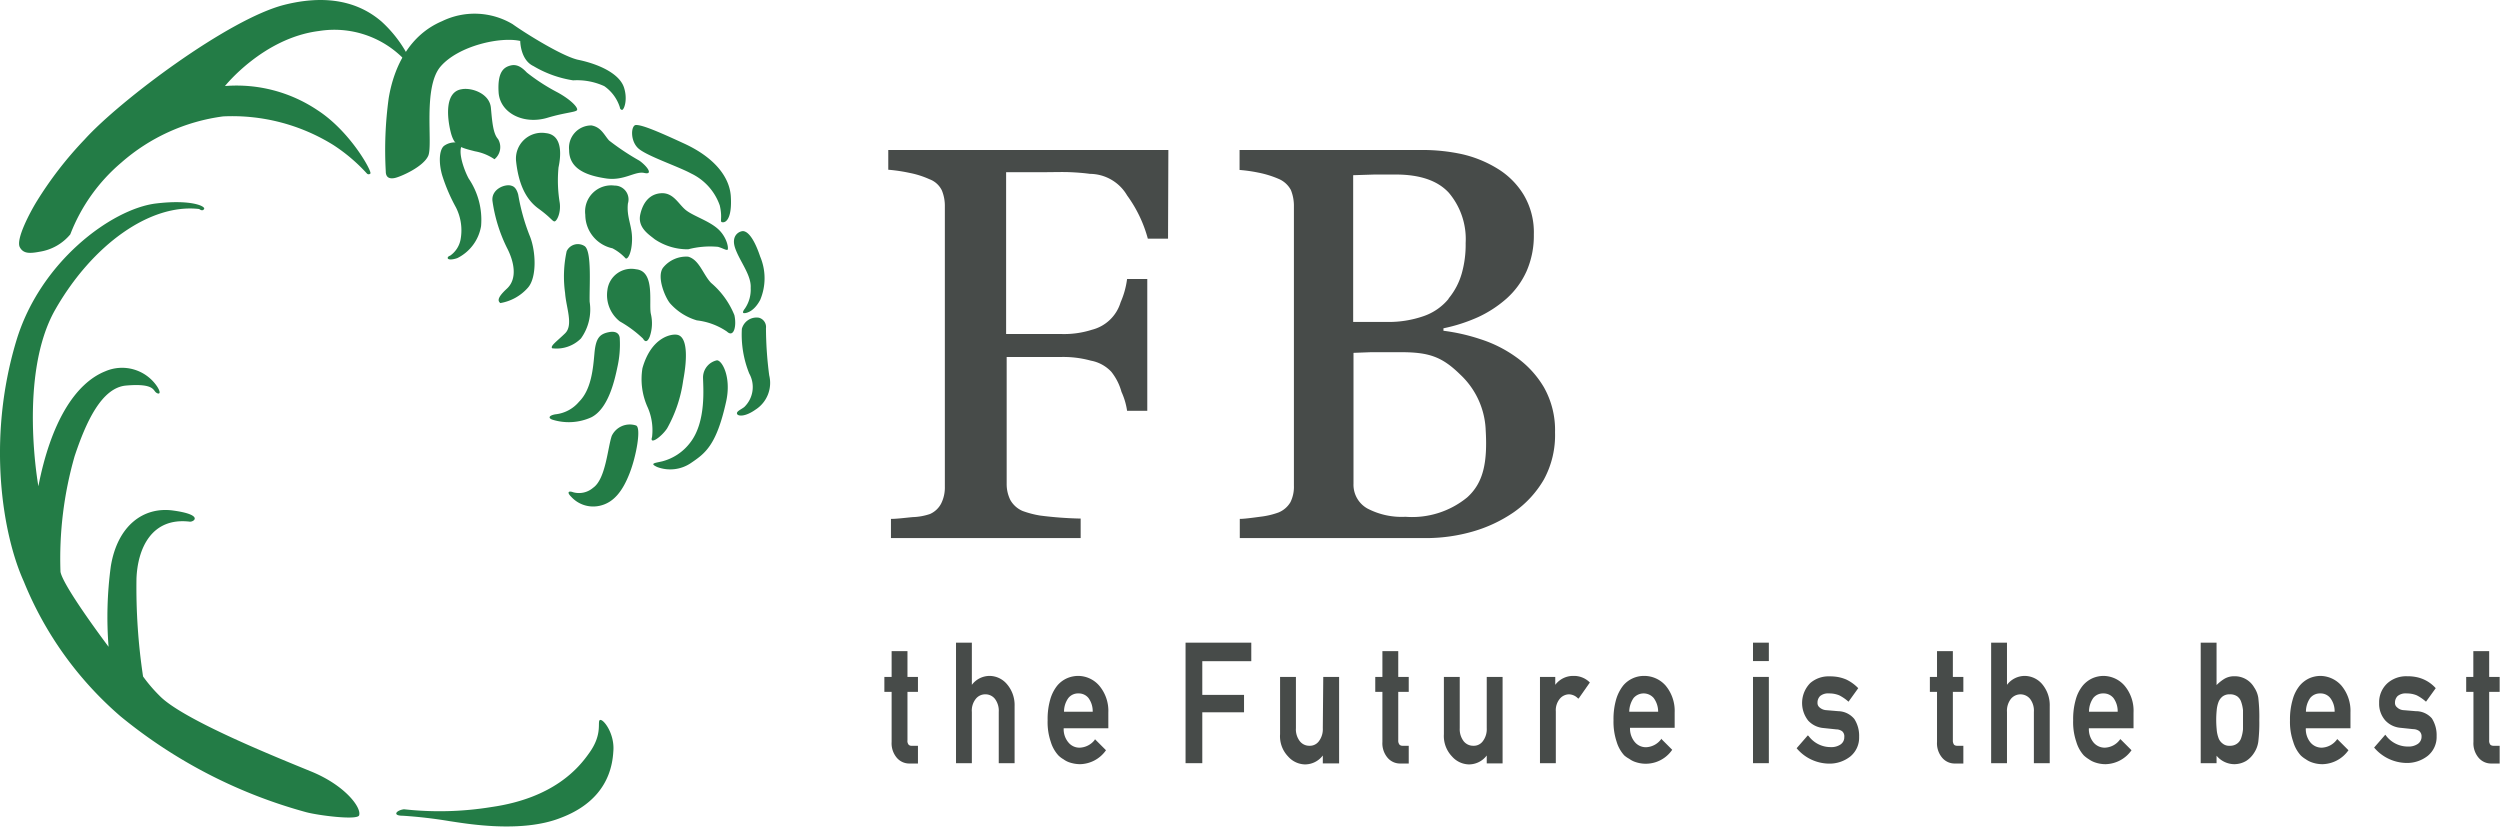 <svg xmlns="http://www.w3.org/2000/svg" viewBox="0 0 224.03 74.08"><defs><style>.cls-1{fill:#237c46;}.cls-2{fill:#474b49;}</style></defs><g id="レイヤー_2" data-name="レイヤー 2"><g id="レイヤー_1-2" data-name="レイヤー 1"><path class="cls-1" d="M53.77,64.52c-.29.11.3,1.23-1,3-.91,1.29-3.14,4-8.73,4.8a29,29,0,0,1-7.84.2c-.69.09-1.08.58-.1.58a42,42,0,0,1,4.22.49c1.37.2,6.37,1.1,9.9-.29,2.68-1,4.56-2.89,4.74-5.94C55.11,65.76,54.07,64.41,53.77,64.52Z"/><path class="cls-1" d="M32.18,73.07c.24-.7-1.27-2.69-4.26-3.92S16.36,64.5,14.29,62.34a13.5,13.5,0,0,1-1.47-1.72,53.64,53.64,0,0,1-.59-8.77c.1-2.65,1.32-5.53,4.8-5.1.4,0,1.18-.63-1.51-1s-5,1.38-5.59,5a34,34,0,0,0-.2,7.21s-4.07-5.39-4.31-6.72A33.25,33.25,0,0,1,6.69,40.87c1-3,2.4-6.13,4.61-6.32s2.4.29,2.6.54.68.34.19-.44a3.78,3.78,0,0,0-4.65-1.38c-2.75,1.1-4.9,4.66-6,10.3,0,0-1.82-10,1.52-15.84s8.53-9.51,12.89-9c0,0,.29.25.44,0s-1.18-.88-4.36-.49C10,18.75,3.58,23.44,1.45,30.58-1.22,39.49.27,48,2.13,52.1a31.63,31.63,0,0,0,8.68,12.1,44.83,44.83,0,0,0,16.62,8.58C28.5,73.07,32,73.52,32.18,73.07Z"/><path class="cls-1" d="M1.78,22.16c.31.57.86.57,1.76.4A4.46,4.46,0,0,0,6.3,21a15.93,15.93,0,0,1,4.56-6.42A17.25,17.25,0,0,1,20,10.43,17.16,17.16,0,0,1,29.88,13a15.45,15.45,0,0,1,3,2.55.21.21,0,0,0,.31,0c.18-.14-1.77-3.75-4.73-5.67a13,13,0,0,0-8.3-2.17s3.42-4.3,8.41-4.93a8.71,8.71,0,0,1,7.61,2.5l.3-.44a11.28,11.28,0,0,0-2.28-2.9C32.92.84,30.31-.78,25.49.43,20.49,1.69,10.75,9,7.59,12.49a33.51,33.51,0,0,0-4.32,5.59C2.71,19,1.39,21.45,1.78,22.16Z"/><path class="cls-1" d="M34.57,15.36c0,.51.29.7.81.59s2.57-1,3-2-.51-6.14,1.11-8,5.36-2.68,7.13-2.28c0,0,0,1.69,1.18,2.25a9.9,9.9,0,0,0,3.56,1.28,5.85,5.85,0,0,1,2.79.52,3.64,3.64,0,0,1,1.4,1.91.23.23,0,0,0,.19.22c.18,0,.53-.9.18-2-.41-1.27-2.29-2.12-4.15-2.5C50.3,5,47,2.93,45.93,2.16a6.66,6.66,0,0,0-6.32-.26c-2.87,1.22-4.3,4-4.78,6.91A34.24,34.24,0,0,0,34.57,15.36Z"/><path class="cls-1" d="M45.75,5.87c-.57.15-1.18.52-1.07,2.39s2.24,2.94,4.39,2.29c1.54-.46,2.48-.49,2.63-.67S51.26,9,50,8.3a17.44,17.44,0,0,1-2.79-1.8C46.74,6,46.3,5.73,45.75,5.87Z"/><path class="cls-1" d="M41.35,8c.88-.18,2.52.36,2.64,1.66s.2,2.31.64,2.8a1.4,1.4,0,0,1-.32,1.81,4.49,4.49,0,0,0-1.74-.71c-1.32-.34-1.86-.44-2.18-1.72S39.83,8.25,41.35,8Z"/><path class="cls-1" d="M41,12.78a1.65,1.65,0,0,0-1.22.3c-.47.41-.46,1.69-.12,2.74a15.69,15.69,0,0,0,1.2,2.77,4.55,4.55,0,0,1,.41,2.89,2.29,2.29,0,0,1-.93,1.43s-.24.07-.22.22.37.17.86,0a3.92,3.92,0,0,0,2.13-2.87A6.59,6.59,0,0,0,42,16c-.44-.81-1-2.45-.58-3Z"/><path class="cls-1" d="M45.82,16.64c-.55-.18-1.8.3-1.69,1.36a13.77,13.77,0,0,0,1.29,4.19c.62,1.18,1,2.76,0,3.68s-.74,1.14-.59,1.29a4.23,4.23,0,0,0,2.46-1.36c.85-.92.74-3.38.15-4.74a18.44,18.44,0,0,1-1-3.61C46.25,16.73,45.93,16.68,45.82,16.64Z"/><path class="cls-1" d="M48.92,11.93a2.31,2.31,0,0,0-2.67,2.54c.22,2,.86,3.39,2,4.22s1.25,1.15,1.44,1.15.59-.73.47-1.66A12.25,12.25,0,0,1,50.05,15C50.22,14.21,50.54,12.1,48.92,11.93Z"/><path class="cls-1" d="M53,11.24A2,2,0,0,0,51,13.45c0,1.76,1.7,2.3,3.31,2.54s2.6-.68,3.43-.49.25-.61-.44-1.1a22.11,22.11,0,0,1-2.72-1.81C54.14,12.1,53.87,11.39,53,11.24Z"/><path class="cls-1" d="M55.07,16.63a2.34,2.34,0,0,0-2.62,2.62,3.08,3.08,0,0,0,2.43,3,4.26,4.26,0,0,1,1.17.89c.17.17.57-.42.59-1.67s-.51-2-.37-3.24A1.24,1.24,0,0,0,55.07,16.63Z"/><path class="cls-1" d="M52.38,22.05a1.11,1.11,0,0,0-1.6.46,10.67,10.67,0,0,0-.14,3.75c.09,1.3.76,2.87,0,3.61S49.29,31,49.48,31.21a3.09,3.09,0,0,0,2.58-.88,4.44,4.44,0,0,0,.78-3.28C52.8,25.72,53.06,22.49,52.38,22.05Z"/><path class="cls-1" d="M57,11.2c-.47,0-.56,1.47.25,2.14s3.53,1.58,4.67,2.2a5,5,0,0,1,2.58,2.87c.29,1.25-.08,1.51.29,1.51s.81-.56.7-2.32S64,14.1,61.3,12.86C58.94,11.77,57.58,11.2,57,11.2Z"/><path class="cls-1" d="M59.19,17.32c-.86.07-1.54.68-1.81,1.88s.78,1.82,1.29,2.24a5.27,5.27,0,0,0,3,.9,7.77,7.77,0,0,1,2.68-.22c.46.14.68.3.83.27s0-1.13-.86-1.89-2.3-1.17-2.94-1.74S60.29,17.22,59.19,17.32Z"/><path class="cls-1" d="M57,24.13A2.16,2.16,0,0,0,54.43,26a3,3,0,0,0,1.11,2.8,10.55,10.55,0,0,1,2.08,1.54c.27.47.49.12.61-.19a3.64,3.64,0,0,0,.1-2C58.11,27.24,58.75,24.3,57,24.13Z"/><path class="cls-1" d="M55.54,30.36c0-.3-.17-.76-1-.59s-1.15.56-1.27,1.89S53,34.9,51.89,36a3.21,3.21,0,0,1-2.14,1.13c-.61.12-.61.34-.27.47A4.89,4.89,0,0,0,53,37.39c1.52-.78,2.08-3.31,2.33-4.51A9.28,9.28,0,0,0,55.54,30.36Z"/><path class="cls-1" d="M61.66,23a2.67,2.67,0,0,0-2.25,1c-.59.83.22,2.72.66,3.21a5.15,5.15,0,0,0,2.38,1.5,6,6,0,0,1,2.69,1c.62.59.89-.49.67-1.47a7.44,7.44,0,0,0-2.09-2.89C63,24.6,62.67,23.27,61.66,23Z"/><path class="cls-1" d="M60.68,30c-.5-.1-2.32.2-3.11,3a6.11,6.11,0,0,0,.49,3.55,5.1,5.1,0,0,1,.37,2.62c-.25.74.83,0,1.35-.78a12.14,12.14,0,0,0,1.44-4.29C61.62,32,61.59,30.16,60.68,30Z"/><path class="cls-1" d="M57,38.13a1.79,1.79,0,0,0-2.18.93c-.37,1.08-.54,3.87-1.67,4.65a1.93,1.93,0,0,1-1.79.4c-.41-.15-.59,0-.17.41a2.66,2.66,0,0,0,2.52.81C55,45.06,55.8,44,56.42,42.41S57.47,38.32,57,38.13Z"/><path class="cls-1" d="M64.24,32.29A1.58,1.58,0,0,0,63,33.79c0,.83.33,4-1.17,5.9a4.59,4.59,0,0,1-2.48,1.65c-.68.16-1.17.18-.46.51a3.3,3.3,0,0,0,3-.34c1.26-.86,2.3-1.53,3.18-5.52C65.56,33.79,64.7,32.27,64.24,32.29Z"/><path class="cls-1" d="M68,28.47a1.36,1.36,0,0,0-1.52,1,9.33,9.33,0,0,0,.66,4,2.49,2.49,0,0,1-.44,3c-.27.22-.74.39-.65.62s.75.26,1.65-.38a2.84,2.84,0,0,0,1.23-3.08,33.29,33.29,0,0,1-.29-4.22A.86.86,0,0,0,68,28.47Z"/><path class="cls-1" d="M66.59,20.71c-.33,0-1.12.38-.7,1.56s1.45,2.39,1.38,3.53a3,3,0,0,1-.51,1.84c-.24.31-.19.4-.11.42s.84,0,1.47-1.18a5,5,0,0,0,0-3.89C67.75,21.88,67.2,20.76,66.59,20.71Z"/><path class="cls-2" d="M104.67,21.39h-1.81A11.76,11.76,0,0,0,101,17.51a3.89,3.89,0,0,0-3.33-1.93c-.5-.07-1.09-.12-1.78-.15s-1.46,0-2.33,0h-3.4V29.93h4.9a8.2,8.2,0,0,0,2.79-.38,3.6,3.6,0,0,0,2.57-2.46A7.6,7.6,0,0,0,101,25h1.81V36.81H101a6.18,6.18,0,0,0-.5-1.69,5,5,0,0,0-.91-1.8,3.32,3.32,0,0,0-1.83-1,9.3,9.3,0,0,0-2.65-.33h-4.9V43.35a3.21,3.21,0,0,0,.32,1.44,2.29,2.29,0,0,0,1.11,1,8.57,8.57,0,0,0,1.57.41,33.43,33.43,0,0,0,3.63.27v1.75h-17V46.5c.48,0,1.13-.08,1.93-.16a5.33,5.33,0,0,0,1.57-.28,2.07,2.07,0,0,0,1-.94,3.21,3.21,0,0,0,.33-1.51V18.5a3.63,3.63,0,0,0-.27-1.44,2,2,0,0,0-1.11-1,8,8,0,0,0-1.75-.56,15,15,0,0,0-1.94-.29V13.44h25.1Z"/><path class="cls-2" d="M135.86,32a8.74,8.74,0,0,1,2.49,2.7,7.79,7.79,0,0,1,1,4.05,8.3,8.3,0,0,1-1,4.22,9.2,9.2,0,0,1-2.71,2.94,12.58,12.58,0,0,1-3.66,1.72,15.18,15.18,0,0,1-4.21.59H111.1V46.5c.39,0,1.14-.1,1.88-.2a7.07,7.07,0,0,0,1.6-.38,2.21,2.21,0,0,0,1.06-.92,3.11,3.11,0,0,0,.31-1.49v-25a3.79,3.79,0,0,0-.27-1.48,2.22,2.22,0,0,0-1.1-1,8.91,8.91,0,0,0-1.81-.56,13.6,13.6,0,0,0-1.69-.24V13.44h16.39a16.73,16.73,0,0,1,3.52.37,10.52,10.52,0,0,1,3.2,1.3,7,7,0,0,1,2.34,2.33,6.58,6.58,0,0,1,.92,3.58,7.93,7.93,0,0,1-.65,3.28A7.3,7.3,0,0,1,135,26.76a10.48,10.48,0,0,1-2.55,1.66,14.86,14.86,0,0,1-3.1,1v.22a17.33,17.33,0,0,1,3.3.75A11.46,11.46,0,0,1,135.86,32Zm-6.05-5.25A6.14,6.14,0,0,0,131,24.47a9.47,9.47,0,0,0,.34-2.69,6.42,6.42,0,0,0-1.51-4.51q-1.5-1.63-4.76-1.63c-.5,0-1.13,0-1.89,0l-1.92.06V28.85h3a9.54,9.54,0,0,0,3.31-.52A5,5,0,0,0,129.81,26.78Zm3.32,11.66a7.19,7.19,0,0,0-2.28-4.85c-1.65-1.62-2.83-2-5.36-2q-1.55,0-2.61,0l-1.59.06V43.34a2.44,2.44,0,0,0,1.23,2.22,6.61,6.61,0,0,0,3.43.75,7.78,7.78,0,0,0,5.53-1.74C132.91,43.28,133.32,41.49,133.13,38.44Z"/><path class="cls-2" d="M81.32,58.35H79.9v2.31h-.65V62h.65v4.49a2,2,0,0,0,.46,1.41,1.46,1.46,0,0,0,1.16.52h.74V66.83H81.7a.35.35,0,0,1-.27-.09.53.53,0,0,1-.11-.41V62h.94V60.66h-.94Z"/><path class="cls-2" d="M88.71,60.57a2,2,0,0,0-1.62.8V57.59H85.67v10.8h1.42V63.8a1.67,1.67,0,0,1,.35-1.17,1.07,1.07,0,0,1,.86-.41,1.08,1.08,0,0,1,.86.41,1.77,1.77,0,0,1,.34,1.17v4.59h1.42V63.28a2.87,2.87,0,0,0-.71-2A2.06,2.06,0,0,0,88.71,60.57Z"/><path class="cls-2" d="M96.64,60.57a2.53,2.53,0,0,0-1,.2,2.43,2.43,0,0,0-.89.66,3.54,3.54,0,0,0-.63,1.23,6.35,6.35,0,0,0-.24,1.89,5.41,5.41,0,0,0,.28,1.92,3.15,3.15,0,0,0,.68,1.22,2.15,2.15,0,0,0,.46.35,2,2,0,0,0,.48.26,3.12,3.12,0,0,0,1,.18,2.91,2.91,0,0,0,2.33-1.25l0,0-1-1,0,.06a1.78,1.78,0,0,1-1.36.71,1.27,1.27,0,0,1-1-.46,1.83,1.83,0,0,1-.43-1.28h4V63.85a3.5,3.5,0,0,0-.81-2.4A2.51,2.51,0,0,0,96.64,60.57Zm1.28,3.21H95.35a2.06,2.06,0,0,1,.39-1.23,1.1,1.1,0,0,1,.9-.41,1.11,1.11,0,0,1,.9.41A2,2,0,0,1,97.92,63.78Z"/><polygon class="cls-2" points="106.24 68.39 107.74 68.39 107.74 63.83 111.48 63.83 111.48 62.27 107.74 62.27 107.74 59.25 112.13 59.25 112.13 57.59 106.24 57.59 106.24 68.39"/><path class="cls-2" d="M118.54,65.26a1.78,1.78,0,0,1-.35,1.16,1,1,0,0,1-.85.41,1.07,1.07,0,0,1-.86-.41,1.73,1.73,0,0,1-.35-1.16v-4.6h-1.42v5.13a2.61,2.61,0,0,0,.72,2,2.08,2.08,0,0,0,1.49.71,2,2,0,0,0,1.62-.8v.71H120V60.66h-1.42Z"/><path class="cls-2" d="M125.3,58.35h-1.42v2.31h-.64V62h.64v4.49a2,2,0,0,0,.46,1.41,1.46,1.46,0,0,0,1.16.52h.74V66.83h-.55a.38.38,0,0,1-.27-.09.57.57,0,0,1-.12-.41V62h.94V60.66h-.94Z"/><path class="cls-2" d="M133.23,65.26a1.78,1.78,0,0,1-.35,1.16,1,1,0,0,1-.85.41,1.09,1.09,0,0,1-.87-.41,1.78,1.78,0,0,1-.35-1.16v-4.6h-1.42v5.13a2.65,2.65,0,0,0,.73,2,2.08,2.08,0,0,0,1.49.71,2,2,0,0,0,1.62-.8v.71h1.42V60.66h-1.42Z"/><path class="cls-2" d="M141,60.57a2,2,0,0,0-1.63.8v-.71H138v7.73h1.42V63.75a1.61,1.61,0,0,1,.39-1.17,1.1,1.1,0,0,1,.8-.36,1.16,1.16,0,0,1,.8.37l.06,0,1-1.43,0,0A2,2,0,0,0,141,60.57Z"/><path class="cls-2" d="M147.3,60.57a2.43,2.43,0,0,0-1.84.86,3.72,3.72,0,0,0-.63,1.23,6.35,6.35,0,0,0-.24,1.89,5.65,5.65,0,0,0,.28,1.92,3.15,3.15,0,0,0,.68,1.22A2.44,2.44,0,0,0,146,68a2,2,0,0,0,.48.26,2.87,2.87,0,0,0,3.37-1.07l0,0-1-1,0,.06a1.76,1.76,0,0,1-1.35.71,1.29,1.29,0,0,1-1-.46,1.87,1.87,0,0,1-.43-1.28h4V63.85a3.54,3.54,0,0,0-.8-2.4A2.55,2.55,0,0,0,147.3,60.57Zm1.29,3.21H146a2.21,2.21,0,0,1,.39-1.23,1.19,1.19,0,0,1,1.8,0A2.06,2.06,0,0,1,148.59,63.78Z"/><rect class="cls-2" x="157.09" y="60.66" width="1.42" height="7.73"/><rect class="cls-2" x="157.09" y="57.59" width="1.42" height="1.65"/><path class="cls-2" d="M164.73,63.73l-1.07-.09a1,1,0,0,1-.62-.26.5.5,0,0,1-.17-.39.83.83,0,0,1,.24-.62,1.12,1.12,0,0,1,.8-.23,2.34,2.34,0,0,1,.91.17,3.86,3.86,0,0,1,.77.52l.06.05.87-1.21,0,0a3.72,3.72,0,0,0-1.08-.78,3.59,3.59,0,0,0-.68-.21,4,4,0,0,0-.81-.07,2.51,2.51,0,0,0-1.73.6,2.55,2.55,0,0,0-.18,3.37,2.1,2.1,0,0,0,1.36.66l1.15.12a.93.93,0,0,1,.53.17.6.6,0,0,1,.19.52.77.77,0,0,1-.33.66,1.45,1.45,0,0,1-.87.24,2.45,2.45,0,0,1-2-1L162,65.9l-1,1.15,0,0a3.84,3.84,0,0,0,2.88,1.38,3,3,0,0,0,1.93-.64,2.18,2.18,0,0,0,.79-1.76,2.77,2.77,0,0,0-.43-1.6A1.92,1.92,0,0,0,164.73,63.73Z"/><path class="cls-2" d="M175,58.35h-1.42v2.31h-.64V62h.64v4.49a2,2,0,0,0,.46,1.41,1.46,1.46,0,0,0,1.16.52h.74V66.83h-.55a.41.41,0,0,1-.28-.09.63.63,0,0,1-.11-.41V62h.94V60.66H175Z"/><path class="cls-2" d="M181.47,60.57a2,2,0,0,0-1.62.8V57.59h-1.42v10.8h1.42V63.8a1.74,1.74,0,0,1,.35-1.17,1.11,1.11,0,0,1,1.72,0,1.74,1.74,0,0,1,.34,1.17v4.59h1.42V63.28a2.93,2.93,0,0,0-.7-2A2.08,2.08,0,0,0,181.47,60.57Z"/><path class="cls-2" d="M188.48,60.57a2.53,2.53,0,0,0-.95.2,2.49,2.49,0,0,0-.88.66,3.38,3.38,0,0,0-.63,1.23,6.35,6.35,0,0,0-.24,1.89,5.41,5.41,0,0,0,.28,1.92,3.14,3.14,0,0,0,.67,1.22,2.8,2.8,0,0,0,.46.35,2.11,2.11,0,0,0,.49.26,2.88,2.88,0,0,0,1,.18,2.92,2.92,0,0,0,2.33-1.25l0,0-1-1-.05.06a1.74,1.74,0,0,1-1.35.71,1.3,1.3,0,0,1-1-.46,1.87,1.87,0,0,1-.42-1.28h4V63.85a3.49,3.49,0,0,0-.8-2.4A2.53,2.53,0,0,0,188.48,60.57Zm1.29,3.21H187.2a2.14,2.14,0,0,1,.38-1.23,1.11,1.11,0,0,1,.9-.41,1.13,1.13,0,0,1,.91.41A2,2,0,0,1,189.77,63.78Z"/><path class="cls-2" d="M202,61.6a2,2,0,0,0-1.78-1,1.69,1.69,0,0,0-.92.25,3.78,3.78,0,0,0-.67.54V57.59h-1.42v10.8h1.42v-.67a2.09,2.09,0,0,0,1.59.76,2.12,2.12,0,0,0,1.06-.29,2.32,2.32,0,0,0,.71-.72,2.4,2.4,0,0,0,.38-1,14.49,14.49,0,0,0,.09-1.94,14.73,14.73,0,0,0-.09-2A2.27,2.27,0,0,0,202,61.6Zm-1,3.76a3.29,3.29,0,0,1-.16.76,1,1,0,0,1-.36.51,1.06,1.06,0,0,1-.68.2.91.91,0,0,1-.64-.21,1.07,1.07,0,0,1-.37-.53,2.77,2.77,0,0,1-.15-.75,8.63,8.63,0,0,1,0-1.66,2.78,2.78,0,0,1,.15-.73,1.19,1.19,0,0,1,.37-.53,1,1,0,0,1,.64-.2,1.12,1.12,0,0,1,.68.18,1,1,0,0,1,.36.51,3.25,3.25,0,0,1,.16.73c0,.3,0,.6,0,.88S201,65.07,201,65.36Z"/><path class="cls-2" d="M207.92,60.57a2.53,2.53,0,0,0-.95.2,2.49,2.49,0,0,0-.88.66,3.38,3.38,0,0,0-.63,1.23,6.32,6.32,0,0,0-.25,1.89,5.39,5.39,0,0,0,.29,1.92,3.14,3.14,0,0,0,.67,1.22,2.44,2.44,0,0,0,.46.35,2.11,2.11,0,0,0,.49.26,2.85,2.85,0,0,0,1,.18,2.92,2.92,0,0,0,2.33-1.25l0,0-1-1-.05.06a1.76,1.76,0,0,1-1.35.71,1.3,1.3,0,0,1-1-.46,1.87,1.87,0,0,1-.42-1.28h4V63.85a3.54,3.54,0,0,0-.8-2.4A2.55,2.55,0,0,0,207.92,60.57Zm1.29,3.21h-2.57a2.14,2.14,0,0,1,.38-1.23,1.11,1.11,0,0,1,.9-.41,1.1,1.1,0,0,1,.9.41A1.94,1.94,0,0,1,209.21,63.78Z"/><path class="cls-2" d="M216.48,63.73l-1.07-.09a.91.91,0,0,1-.61-.26.48.48,0,0,1-.18-.39.83.83,0,0,1,.24-.62,1.12,1.12,0,0,1,.8-.23,2.34,2.34,0,0,1,.91.17,3.86,3.86,0,0,1,.77.52l.06.05.87-1.21,0,0a3.15,3.15,0,0,0-1.76-1,4,4,0,0,0-.81-.07,2.53,2.53,0,0,0-1.73.6A2.3,2.3,0,0,0,213.2,63a2.25,2.25,0,0,0,.55,1.56,2.1,2.1,0,0,0,1.36.66l1.15.12a.93.93,0,0,1,.53.17A.6.6,0,0,1,217,66a.77.77,0,0,1-.33.66,1.45,1.45,0,0,1-.87.24,2.45,2.45,0,0,1-2-1l-.05-.06-1,1.15,0,0a3.86,3.86,0,0,0,2.88,1.38,3,3,0,0,0,1.93-.64,2.18,2.18,0,0,0,.79-1.76,2.77,2.77,0,0,0-.43-1.6A1.9,1.9,0,0,0,216.48,63.73Z"/><path class="cls-2" d="M224,62V60.66h-.94V58.35h-1.42v2.31H221V62h.65v4.49a2,2,0,0,0,.46,1.41,1.46,1.46,0,0,0,1.16.52H224V66.83h-.55a.41.41,0,0,1-.28-.09.58.58,0,0,1-.11-.41V62Z"/></g></g></svg>